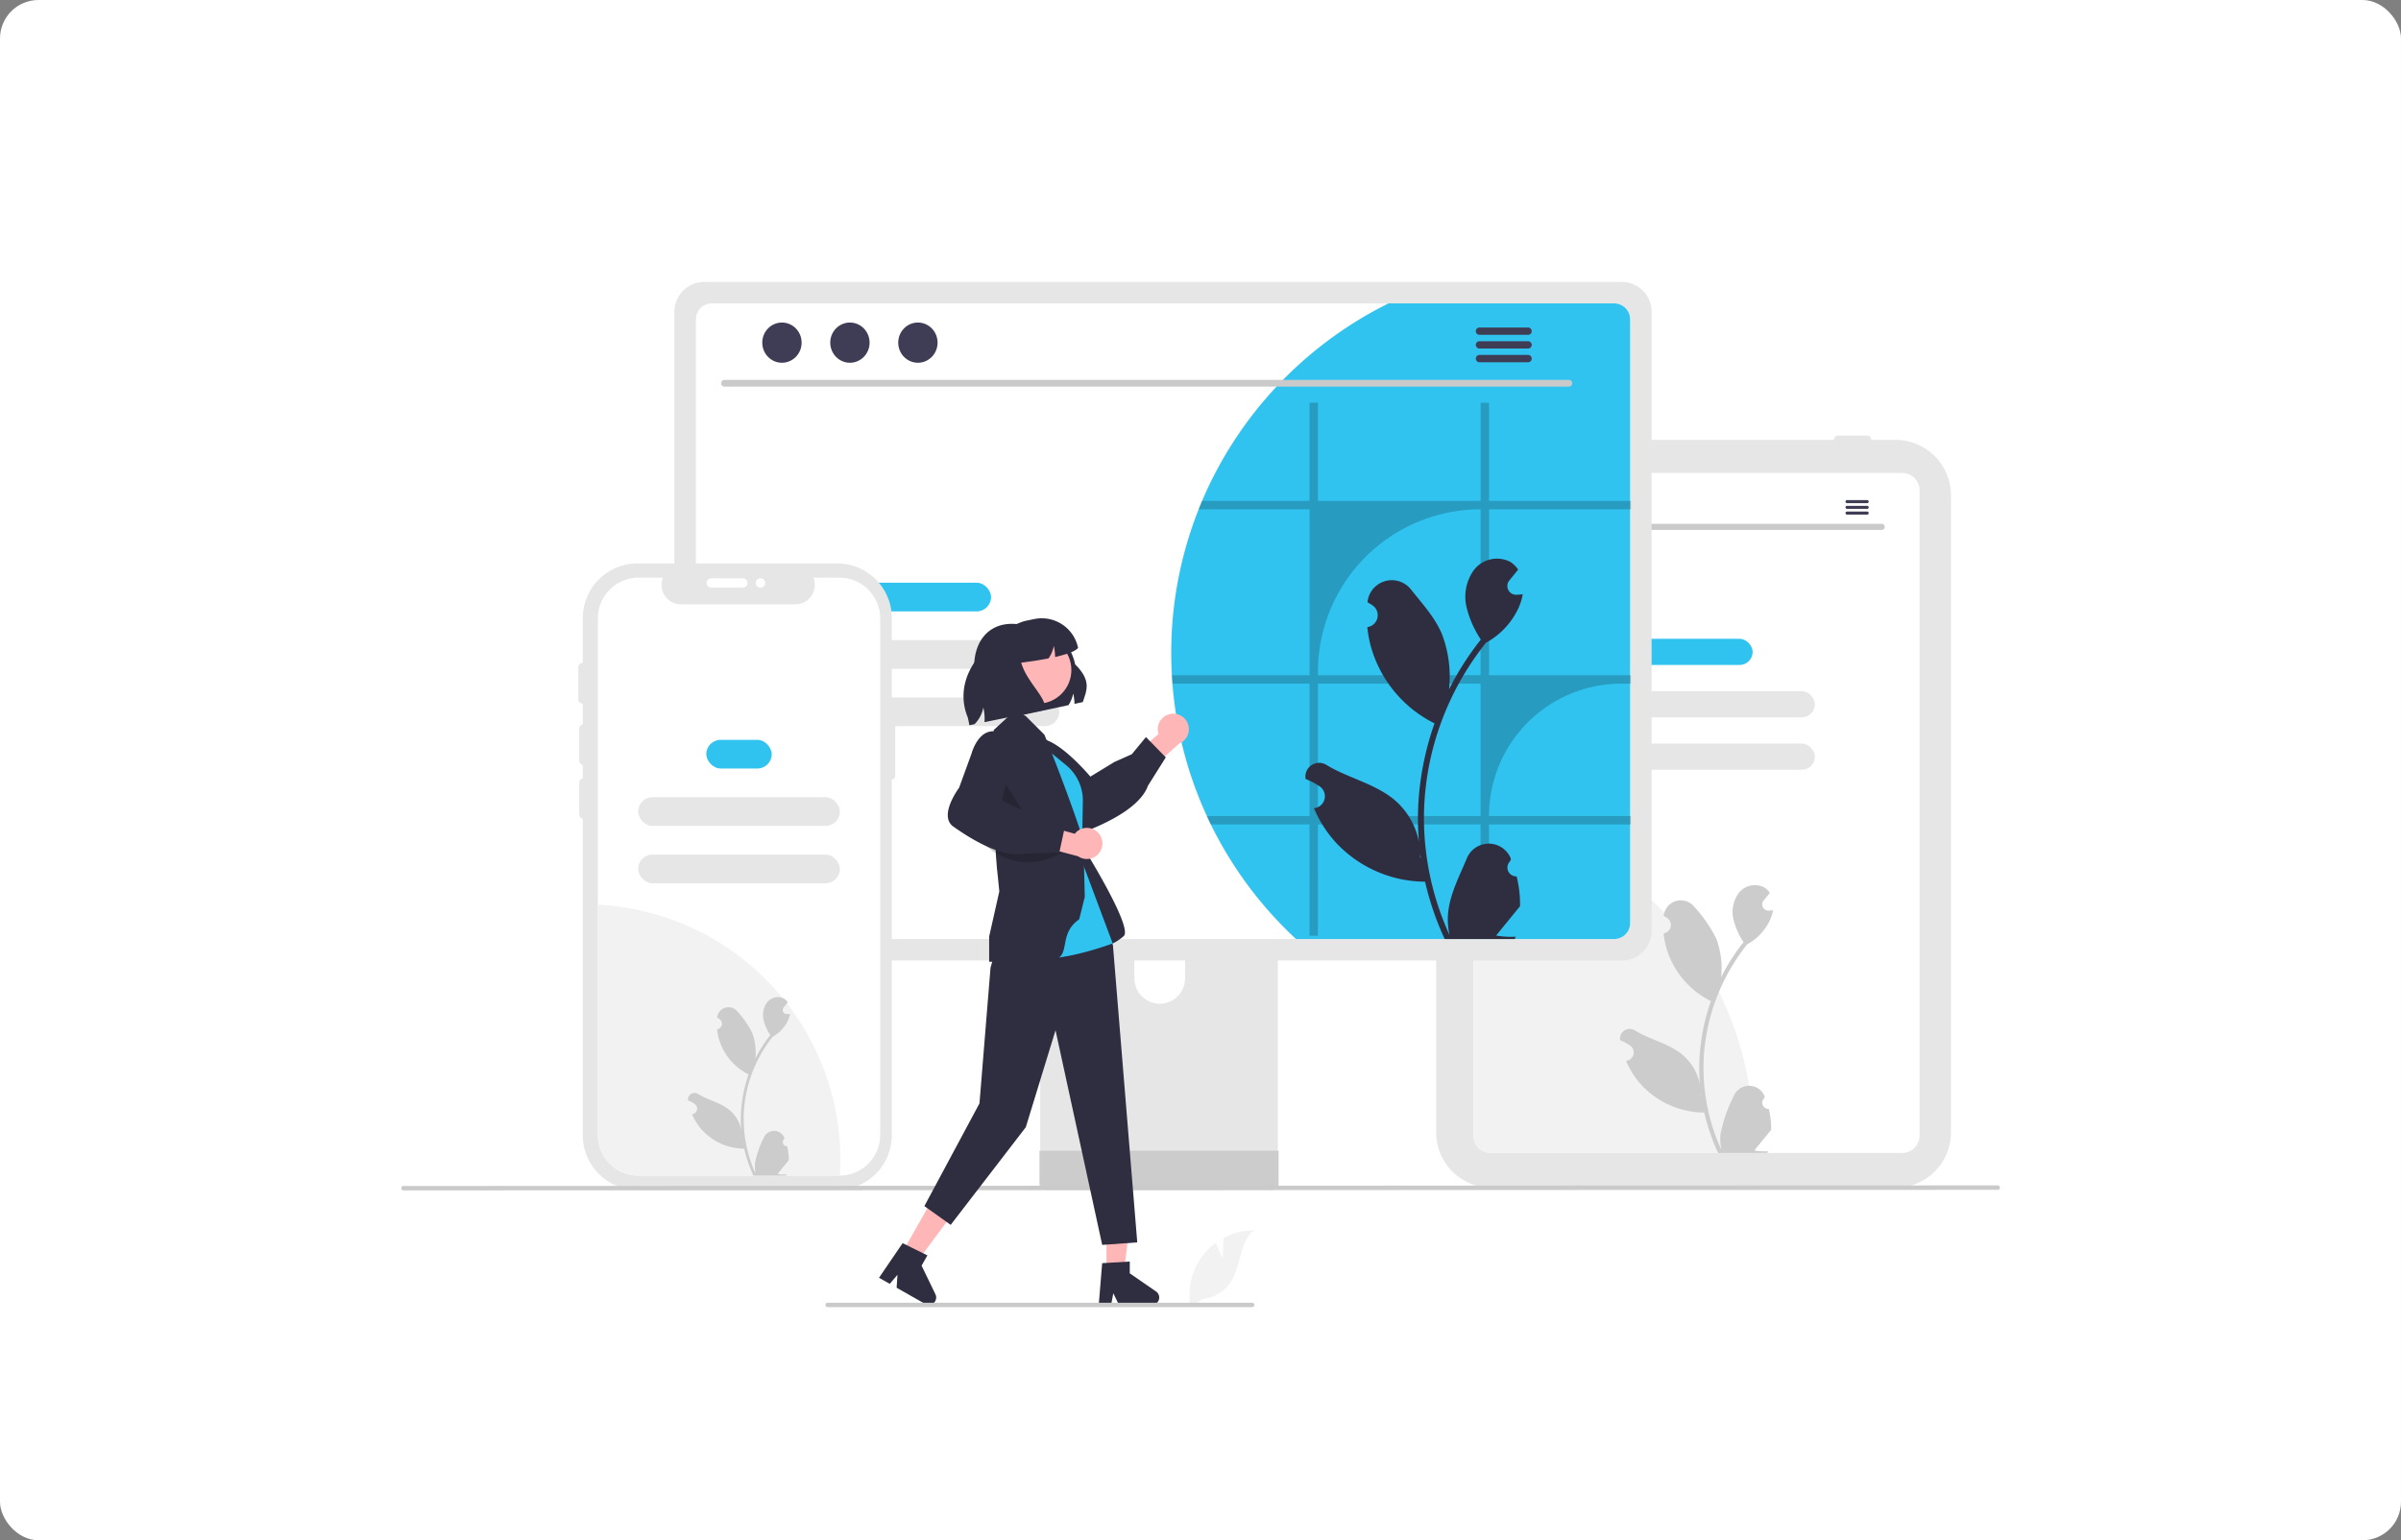 <svg xmlns="http://www.w3.org/2000/svg" xmlns:xlink="http://www.w3.org/1999/xlink" width="374" height="240" viewBox="0 0 374 240">
  <rect x="0" y="0" width="374" height="240" fill="#808080" stroke="none"/>
  <defs>
    <clipPath id="clip-consulting_pic02">
      <rect width="374" height="240"/>
    </clipPath>
  </defs>
  <g id="consulting_pic02" clip-path="url(#clip-consulting_pic02)">
    <rect id="長方形_2712" data-name="長方形 2712" width="374" height="240" rx="6" fill="#fff"/>
    <g id="グループ_1495" data-name="グループ 1495" transform="translate(62.486 43.932)">
      <path id="パス_1457" data-name="パス 1457" d="M798.323,375.666H735.4a8.645,8.645,0,0,1-8.635-8.635V267.77a8.645,8.645,0,0,1,8.635-8.635h62.927a8.645,8.645,0,0,1,8.635,8.635v99.261A8.645,8.645,0,0,1,798.323,375.666Z" transform="translate(-565.547 -234.524)" fill="#e6e6e6"/>
      <path id="パス_1458" data-name="パス 1458" d="M813.632,276.932H749.543a2.707,2.707,0,0,0-2.7,2.7V380.191a2.707,2.707,0,0,0,2.7,2.7h64.089a2.707,2.707,0,0,0,2.7-2.7V279.636A2.707,2.707,0,0,0,813.632,276.932Z" transform="translate(-579.813 -247.169)" fill="#fff"/>
      <path id="パス_1459" data-name="パス 1459" d="M761.9,257.514a.661.661,0,0,1,.661-.661h4.492a.661.661,0,0,1,0,1.321h-4.492a.661.661,0,0,1-.661-.661Z" transform="translate(-590.512 -232.903)" fill="#e6e6e6"/>
      <path id="パス_1460" data-name="パス 1460" d="M787.454,257.514a.661.661,0,0,1,.661-.661h4.492a.661.661,0,1,1,0,1.321h-4.492A.661.661,0,0,1,787.454,257.514Z" transform="translate(-608.669 -232.903)" fill="#e6e6e6"/>
      <path id="パス_1461" data-name="パス 1461" d="M940.785,257.514a.661.661,0,0,1,.661-.661h4.492a.661.661,0,1,1,0,1.321h-4.492A.661.661,0,0,1,940.785,257.514Z" transform="translate(-717.607 -232.903)" fill="#e6e6e6"/>
      <path id="パス_1462" data-name="パス 1462" d="M790.469,510.011c0,.695-.013,1.387-.045,2.072H749.543a2.707,2.707,0,0,1-2.7-2.7V458.767A51.908,51.908,0,0,1,790.469,510.011Z" transform="translate(-579.813 -376.358)" fill="#f2f2f2"/>
      <rect id="長方形_2443" data-name="長方形 2443" width="17.759" height="4.08" rx="2.04" transform="translate(192.765 55.604)" fill="#31c3f0"/>
      <rect id="長方形_2444" data-name="長方形 2444" width="37.139" height="4.08" rx="2.04" transform="translate(183.075 63.765)" fill="#e6e6e6"/>
      <rect id="長方形_2445" data-name="長方形 2445" width="37.139" height="4.08" rx="2.04" transform="translate(183.075 71.925)" fill="#e6e6e6"/>
      <path id="パス_1463" data-name="パス 1463" d="M848.867,533.591a.969.969,0,0,1-.7-1.68l.066-.264-.026-.063a2.6,2.6,0,0,0-4.8.018,23.117,23.117,0,0,0-2.031,5.786,7.7,7.7,0,0,0,.135,2.648,30.873,30.873,0,0,1-2.808-12.823,29.785,29.785,0,0,1,.185-3.324q.153-1.357.425-2.7a31.232,31.232,0,0,1,6.193-13.236,8.311,8.311,0,0,0,3.457-3.586,6.34,6.34,0,0,0,.577-1.732c-.168.022-.339.036-.508.047l-.16.008h-.02a.96.96,0,0,1-.789-1.565l.218-.268c.11-.138.223-.273.334-.411a.482.482,0,0,0,.036-.041l.381-.469a2.777,2.777,0,0,0-.91-.88,3.2,3.2,0,0,0-3.945.921,5.019,5.019,0,0,0-.775,4.2,11.129,11.129,0,0,0,1.539,3.432c-.069.088-.141.174-.21.262a31.43,31.43,0,0,0-3.281,5.2,13.066,13.066,0,0,0-.78-6.069,21.888,21.888,0,0,0-3.379-4.876,2.682,2.682,0,0,0-4.777,1.317l-.007.069q.275.155.538.329a1.315,1.315,0,0,1-.53,2.393l-.027,0a13.083,13.083,0,0,0,.345,1.956,13.469,13.469,0,0,0,6.706,8.442c.108.055.212.11.32.163a32.083,32.083,0,0,0-1.727,8.127,30.436,30.436,0,0,0,.022,4.913l-.008-.058a8.041,8.041,0,0,0-2.745-4.643c-2.112-1.735-5.1-2.374-7.376-3.769a1.509,1.509,0,0,0-2.311,1.468l.009.061a8.835,8.835,0,0,1,.99.477q.274.155.538.329a1.315,1.315,0,0,1-.53,2.393l-.027,0-.055.008a13.093,13.093,0,0,0,2.408,3.771,13.481,13.481,0,0,0,9.777,4.29h0a32.071,32.071,0,0,0,2.155,6.29h7.7c.028-.086.052-.174.077-.259a8.746,8.746,0,0,1-2.13-.127c.571-.7,1.142-1.407,1.713-2.108a.492.492,0,0,0,.036-.041c.29-.359.582-.714.872-1.073h0a12.809,12.809,0,0,0-.375-3.263Zm-8.814-17.339,0-.005,0,.011Zm-1.7,15.369-.066-.149c0-.108,0-.215,0-.326,0-.03-.005-.061-.005-.091.025.19.047.381.074.571Z" transform="translate(-635.839 -404.738)" fill="#ccc"/>
      <path id="パス_1464" data-name="パス 1464" d="M823.752,305.252H766.07a.477.477,0,1,1,0-.955h57.682a.477.477,0,1,1,0,.955Z" transform="translate(-593.136 -266.611)" fill="#cacaca"/>
      <ellipse id="楕円形_94" data-name="楕円形 94" cx="1.403" cy="1.434" rx="1.403" ry="1.434" transform="translate(174.608 33.437)" fill="#3f3d56"/>
      <ellipse id="楕円形_95" data-name="楕円形 95" cx="1.403" cy="1.434" rx="1.403" ry="1.434" transform="translate(179.455 33.437)" fill="#3f3d56"/>
      <ellipse id="楕円形_96" data-name="楕円形 96" cx="1.403" cy="1.434" rx="1.403" ry="1.434" transform="translate(184.302 33.437)" fill="#3f3d56"/>
      <path id="パス_1465" data-name="パス 1465" d="M950.4,291.535h-3.14a.238.238,0,1,0,0,.476h3.14a.238.238,0,1,0,0-.476Z" transform="translate(-722.037 -257.544)" fill="#3f3d56"/>
      <path id="パス_1466" data-name="パス 1466" d="M950.4,294.618h-3.14a.238.238,0,1,0,0,.476h3.14a.238.238,0,1,0,0-.476Z" transform="translate(-722.037 -259.734)" fill="#3f3d56"/>
      <path id="パス_1467" data-name="パス 1467" d="M950.4,297.7h-3.14a.238.238,0,1,0,0,.476h3.14a.238.238,0,1,0,0-.476Z" transform="translate(-722.037 -261.921)" fill="#3f3d56"/>
      <path id="パス_1468" data-name="パス 1468" d="M548.993,458.9H515.551a1.784,1.784,0,0,0-1.782,1.786v52.83H550.78v-52.83a1.785,1.785,0,0,0-1.786-1.786Zm-16.609,30.017a3.968,3.968,0,0,1-3.949-3.949v-6.093a3.949,3.949,0,1,1,7.9,0v6.093A3.967,3.967,0,0,1,532.385,488.914Z" transform="translate(-414.221 -376.451)" fill="#e6e6e6"/>
      <path id="パス_1469" data-name="パス 1469" d="M513.372,641.7v5.1a1,1,0,0,0,1,1h35.247a1,1,0,0,0,1-1v-5.1Z" transform="translate(-413.94 -506.329)" fill="#ccc"/>
      <path id="パス_1470" data-name="パス 1470" d="M464.531,174.129H321.577a4.641,4.641,0,0,0-4.633,4.633v96.466a4.638,4.638,0,0,0,4.633,4.633H464.531a4.638,4.638,0,0,0,4.633-4.633V178.763A4.641,4.641,0,0,0,464.531,174.129Z" transform="translate(-274.381 -174.129)" fill="#e6e6e6"/>
      <path id="パス_1471" data-name="パス 1471" d="M471.558,185.688H330.991a2.483,2.483,0,0,0-2.478,2.483v94.075a2.482,2.482,0,0,0,2.478,2.478H471.558a2.482,2.482,0,0,0,2.478-2.478V188.171a2.483,2.483,0,0,0-2.478-2.483Z" transform="translate(-282.601 -182.342)" fill="#fff"/>
      <path id="パス_1472" data-name="パス 1472" d="M655.744,188.171v94.075a2.482,2.482,0,0,1-2.478,2.478H603.7a60.827,60.827,0,0,1-13.27-17.855q-.325-.649-.618-1.314a60.285,60.285,0,0,1-5.358-20.621c-.036-.438-.067-.876-.088-1.319-.067-1.133-.1-2.282-.1-3.436a60.547,60.547,0,0,1,4.271-22.414c.17-.443.35-.881.536-1.319A60.992,60.992,0,0,1,618.1,185.688h35.164A2.483,2.483,0,0,1,655.744,188.171Z" transform="translate(-464.309 -182.342)" fill="#31c3f0"/>
      <path id="パス_1473" data-name="パス 1473" d="M474.13,227.889H342.6a.523.523,0,1,1,0-1.046H474.13a.523.523,0,1,1,0,1.046Z" transform="translate(-292.24 -211.581)" fill="#cacaca"/>
      <ellipse id="楕円形_97" data-name="楕円形 97" cx="3.065" cy="3.134" rx="3.065" ry="3.134" transform="translate(56.251 6.324)" fill="#3f3d56"/>
      <ellipse id="楕円形_98" data-name="楕円形 98" cx="3.065" cy="3.134" rx="3.065" ry="3.134" transform="translate(66.84 6.324)" fill="#3f3d56"/>
      <ellipse id="楕円形_99" data-name="楕円形 99" cx="3.065" cy="3.134" rx="3.065" ry="3.134" transform="translate(77.429 6.324)" fill="#3f3d56"/>
      <path id="パス_1474" data-name="パス 1474" d="M756.3,198.655h-7.522a.57.57,0,1,0,0,1.139H756.3a.57.57,0,1,0,0-1.139Z" transform="translate(-580.786 -191.554)" fill="#3f3d56"/>
      <path id="パス_1475" data-name="パス 1475" d="M756.3,206.039h-7.522a.57.57,0,1,0,0,1.139H756.3a.57.57,0,1,0,0-1.139Z" transform="translate(-580.786 -196.801)" fill="#3f3d56"/>
      <path id="パス_1476" data-name="パス 1476" d="M756.3,213.414h-7.522a.57.57,0,1,0,0,1.139H756.3a.57.57,0,1,0,0-1.139Z" transform="translate(-580.786 -202.04)" fill="#3f3d56"/>
      <rect id="長方形_2446" data-name="長方形 2446" width="20.905" height="4.47" rx="2.235" transform="translate(70.986 46.865)" fill="#31c3f0"/>
      <rect id="長方形_2447" data-name="長方形 2447" width="42.14" height="4.47" rx="2.235" transform="translate(60.369 55.806)" fill="#e6e6e6"/>
      <rect id="長方形_2448" data-name="長方形 2448" width="42.14" height="4.47" rx="2.235" transform="translate(60.369 64.747)" fill="#e6e6e6"/>
      <path id="パス_1477" data-name="パス 1477" d="M346.41,471.2a15.358,15.358,0,0,1-.968,5.394h-14.45a2.482,2.482,0,0,1-2.478-2.478V455.944a15.268,15.268,0,0,1,2.442-.2A15.454,15.454,0,0,1,346.41,471.2Z" transform="translate(-282.601 -374.213)" fill="#6c63ff"/>
      <path id="パス_1478" data-name="パス 1478" d="M656.113,255.741v-1.319h-22.1V239.138h-1.314v15.284H607.36V239.138h-1.314v15.284H589.314c-.185.438-.366.876-.536,1.319h17.268v25.85h-21.44c.021.443.052.881.088,1.319h21.353v20.621h-16q.294.664.618,1.314h15.377v17.335h1.314V304.844h25.335v17.335h1.314V304.844h22.1v-1.314h-22.1a20.621,20.621,0,0,1,20.621-20.621h1.484v-1.319h-22.1v-25.85Zm-23.418,47.79H607.36V282.909h25.335Zm0-21.94H607.36v-.515a25.335,25.335,0,0,1,25.335-25.335h0Z" transform="translate(-464.549 -220.316)" opacity="0.2"/>
      <path id="パス_1479" data-name="パス 1479" d="M689.346,372.485a1.377,1.377,0,0,1-1-2.386l.094-.375-.037-.09a3.7,3.7,0,0,0-6.819.025c-1.115,2.686-2.535,5.377-2.885,8.217a10.937,10.937,0,0,0,.192,3.761,43.846,43.846,0,0,1-3.989-18.211,42.307,42.307,0,0,1,.263-4.721q.217-1.928.6-3.828a44.355,44.355,0,0,1,8.8-18.8,11.8,11.8,0,0,0,4.909-5.093,9,9,0,0,0,.819-2.461c-.239.031-.482.051-.721.067l-.227.012h-.028a1.364,1.364,0,0,1-1.12-2.222l.31-.381c.157-.2.317-.388.474-.584a.687.687,0,0,0,.051-.059c.18-.223.36-.443.541-.666a3.944,3.944,0,0,0-1.293-1.25,4.546,4.546,0,0,0-5.6,1.309,7.127,7.127,0,0,0-1.1,5.967,15.806,15.806,0,0,0,2.186,4.874c-.1.125-.2.247-.3.372a44.644,44.644,0,0,0-4.659,7.382,18.557,18.557,0,0,0-1.108-8.62c-1.06-2.558-3.048-4.713-4.8-6.924a3.809,3.809,0,0,0-6.784,1.87l-.01.1q.39.22.763.467a1.867,1.867,0,0,1-.753,3.4l-.038.006a18.584,18.584,0,0,0,.49,2.778,19.129,19.129,0,0,0,9.525,11.989c.153.078.3.157.454.231a45.57,45.57,0,0,0-2.453,11.542,43.212,43.212,0,0,0,.031,6.978l-.012-.082a11.42,11.42,0,0,0-3.9-6.594c-3-2.464-7.239-3.372-10.475-5.353a2.143,2.143,0,0,0-3.283,2.085l.013.086a12.54,12.54,0,0,1,1.407.678q.39.22.763.467a1.867,1.867,0,0,1-.753,3.4l-.038.006-.078.012a18.6,18.6,0,0,0,3.42,5.356,19.146,19.146,0,0,0,13.885,6.092h0a45.553,45.553,0,0,0,3.06,8.933h10.931c.039-.121.074-.247.11-.368a12.421,12.421,0,0,1-3.025-.18c.811-1,1.622-2,2.433-2.993a.681.681,0,0,0,.051-.059c.411-.509.827-1.015,1.238-1.524h0a18.189,18.189,0,0,0-.533-4.634ZM676.828,347.86l.006-.008-.006.016Zm-2.421,21.827-.094-.212c0-.153,0-.306,0-.462,0-.043-.008-.086-.008-.129.035.27.067.541.106.811Z" transform="translate(-515.58 -279.862)" fill="#2f2e41"/>
      <path id="パス_1480" data-name="パス 1480" d="M315.8,348.823h0V334.132a8.5,8.5,0,0,0-8.5-8.5H276.169a8.5,8.5,0,0,0-8.5,8.5v80.6a8.5,8.5,0,0,0,8.5,8.5h31.126a8.5,8.5,0,0,0,8.5-8.5V359.281h0a.536.536,0,0,0,.536-.536V349.36a.536.536,0,0,0-.536-.536Z" transform="translate(-239.371 -281.767)" fill="#e6e6e6"/>
      <path id="パス_1481" data-name="パス 1481" d="M319.746,339.619V420.1a6.346,6.346,0,0,1-6.28,6.346.562.562,0,0,1-.069,0H282.12a6.35,6.35,0,0,1-6.349-6.349V339.619a6.35,6.35,0,0,1,6.349-6.349h3.8a3.019,3.019,0,0,0,2.794,4.158h17.832a3.021,3.021,0,0,0,2.791-4.158H313.4a6.35,6.35,0,0,1,6.349,6.349Z" transform="translate(-245.129 -287.195)" fill="#fff"/>
      <path id="パス_1482" data-name="パス 1482" d="M313.544,549.03q0,1.251-.078,2.481a.562.562,0,0,1-.069,0H282.12a6.35,6.35,0,0,1-6.349-6.349V509.3A39.777,39.777,0,0,1,313.544,549.03Z" transform="translate(-245.129 -412.26)" fill="#f2f2f2"/>
      <path id="パス_1483" data-name="パス 1483" d="M266.484,418.5a.725.725,0,0,1-.724-.724v-4.922a.724.724,0,1,1,1.448,0v4.922A.725.725,0,0,1,266.484,418.5Z" transform="translate(-238.017 -343.223)" fill="#e6e6e6"/>
      <rect id="長方形_2449" data-name="長方形 2449" width="10.193" height="4.47" rx="2.235" transform="translate(47.533 71.346)" fill="#31c3f0"/>
      <rect id="長方形_2450" data-name="長方形 2450" width="31.427" height="4.47" rx="2.235" transform="translate(36.916 80.286)" fill="#e6e6e6"/>
      <rect id="長方形_2451" data-name="長方形 2451" width="31.427" height="4.47" rx="2.235" transform="translate(36.916 89.227)" fill="#e6e6e6"/>
      <path id="パス_1484" data-name="パス 1484" d="M339.726,582.246a.646.646,0,0,1-.468-1.12l.044-.176-.018-.042a1.735,1.735,0,0,0-3.2.012,15.4,15.4,0,0,0-1.354,3.856,5.131,5.131,0,0,0,.09,1.765A20.575,20.575,0,0,1,332.949,578a19.858,19.858,0,0,1,.123-2.215q.1-.9.283-1.8a20.814,20.814,0,0,1,4.128-8.822,5.539,5.539,0,0,0,2.3-2.39,4.226,4.226,0,0,0,.384-1.155c-.112.015-.226.024-.338.031l-.107.005h-.013a.64.64,0,0,1-.526-1.043l.145-.179c.074-.092.149-.182.222-.274a.325.325,0,0,0,.024-.028l.254-.313a1.851,1.851,0,0,0-.607-.586,2.134,2.134,0,0,0-2.629.614,3.345,3.345,0,0,0-.517,2.8,7.417,7.417,0,0,0,1.026,2.287c-.046.059-.094.116-.14.175a20.95,20.95,0,0,0-2.186,3.464,8.709,8.709,0,0,0-.52-4.045,14.59,14.59,0,0,0-2.252-3.249,1.787,1.787,0,0,0-3.184.878l0,.046q.183.1.358.219a.876.876,0,0,1-.353,1.595l-.018,0a8.719,8.719,0,0,0,.23,1.3,8.977,8.977,0,0,0,4.47,5.626c.072.037.142.073.213.108a21.383,21.383,0,0,0-1.151,5.417,20.281,20.281,0,0,0,.015,3.274l-.006-.039a5.359,5.359,0,0,0-1.829-3.094c-1.408-1.156-3.4-1.582-4.916-2.512a1.006,1.006,0,0,0-1.54.978l.006.041a5.877,5.877,0,0,1,.66.318q.183.1.358.219a.876.876,0,0,1-.353,1.595l-.018,0-.037.005a8.726,8.726,0,0,0,1.605,2.513,8.984,8.984,0,0,0,6.516,2.859h0a21.375,21.375,0,0,0,1.436,4.192h5.13c.018-.057.035-.116.052-.173a5.826,5.826,0,0,1-1.419-.085c.381-.467.761-.938,1.142-1.4a.306.306,0,0,0,.024-.028c.193-.239.388-.476.581-.715h0a8.536,8.536,0,0,0-.25-2.175Zm-5.874-11.555,0,0,0,.007Zm-1.136,10.243-.044-.1c0-.072,0-.143,0-.217,0-.02,0-.04,0-.061.017.127.031.254.05.381Z" transform="translate(-279.596 -447.572)" fill="#ccc"/>
      <path id="パス_1485" data-name="パス 1485" d="M265.984,385.5a.725.725,0,0,1-.724-.724v-4.922a.724.724,0,1,1,1.448,0v4.922a.725.725,0,0,1-.724.724Z" transform="translate(-237.662 -319.777)" fill="#e6e6e6"/>
      <path id="パス_1486" data-name="パス 1486" d="M334.261,334.353a.725.725,0,0,1,.724-.724h4.922a.724.724,0,0,1,0,1.448h-4.922A.725.725,0,0,1,334.261,334.353Z" transform="translate(-286.685 -287.45)" fill="#fff"/>
      <path id="パス_1487" data-name="パス 1487" d="M266.484,447.5a.725.725,0,0,1-.724-.724v-4.922a.724.724,0,0,1,1.448,0v4.922A.725.725,0,0,1,266.484,447.5Z" transform="translate(-238.017 -363.827)" fill="#e6e6e6"/>
      <circle id="楕円形_100" data-name="楕円形 100" cx="0.724" cy="0.724" r="0.724" transform="translate(55.248 46.179)" fill="#fff"/>
      <path id="パス_1488" data-name="パス 1488" d="M418.617,661.05l-248.337.089a.345.345,0,0,1,0-.689l248.337-.089a.345.345,0,1,1,0,.689Z" transform="translate(-169.934 -519.586)" fill="#cacaca"/>
      <path id="パス_1489" data-name="パス 1489" d="M495.164,370.131l-1.306.28a7.522,7.522,0,0,0-.2-1.622,4.871,4.871,0,0,1-.735,1.822l-7.492,1.6-7.193-7.591c-.011-3.8,2.1-6.68,5.875-6.68.228,0,.464.011.7.033a7.992,7.992,0,0,1,9.149,6.282C496.64,366.893,495.669,368.443,495.164,370.131Z" transform="translate(-388.975 -304.668)" fill="#2f2e41"/>
      <path id="パス_1490" data-name="パス 1490" d="M379.494,506.988h2.717l1.293-10.482h-4.011Z" transform="translate(-269.621 -352.757)" fill="#ffb6b6"/>
      <path id="パス_1491" data-name="パス 1491" d="M545.772,701.581l4.3-.256v1.841l4.084,2.821a1.15,1.15,0,0,1-.653,2.1h-5.114l-.882-1.821-.344,1.821h-1.928Z" transform="translate(-436.574 -548.69)" fill="#2f2e41"/>
      <path id="パス_1492" data-name="パス 1492" d="M269.531,500.122l2.364,1.341,6.3-8.479-3.488-1.979Z" transform="translate(-191.496 -348.848)" fill="#ffb6b6"/>
      <path id="パス_1493" data-name="パス 1493" d="M430.7,691.448l3.863,1.9-.908,1.6,2.16,4.469a1.15,1.15,0,0,1-1.6,1.5l-4.448-2.524.132-2.018-1.2,1.414-1.677-.952Z" transform="translate(-352.587 -541.673)" fill="#2f2e41"/>
      <path id="パス_1494" data-name="パス 1494" d="M569.159,406.511a2.407,2.407,0,0,0-1.94,3.139l-4.158,3.6,1.571,3.061,5.8-5.165a2.42,2.42,0,0,0-1.274-4.634Z" transform="translate(-449.242 -339.212)" fill="#ffb6b6"/>
      <path id="パス_1495" data-name="パス 1495" d="M524.245,427.828c-1.387,2.1-4.5,4.13-9.11,5.929a1.98,1.98,0,0,1-1.592-.052c-1.741-.792-2.857-3.738-2.962-4.024l-3.372-4.549c-.06-.066-1.637-1.856-1.456-3.615a2.57,2.57,0,0,1,1.107-1.842c2.553-1.892,8.274,4.68,9.017,5.554l3.734-2.275,2.721-1.214,2.2-2.673,3.092,3.162-2.781,4.425A5.332,5.332,0,0,1,524.245,427.828Z" transform="translate(-408.516 -348.152)" fill="#2f2e41"/>
      <path id="パス_1496" data-name="パス 1496" d="M530.9,477.169s7.99,12.728,6.543,14.175a7.728,7.728,0,0,1-3.7,1.828l-4.985-6.46Z" transform="translate(-424.873 -389.432)" fill="#2f2e41"/>
      <path id="パス_1497" data-name="パス 1497" d="M511.761,417.129l3.766,2.548a9.714,9.714,0,0,1,3.785,11.082l-1.06,3.223Z" transform="translate(-412.794 -346.776)" fill="#2f2e41"/>
      <path id="パス_1498" data-name="パス 1498" d="M292.312,326.509l-.5,1.754L290.09,349.41l-8.583,16,4.1,2.926,11.7-15.216,4.629-15.108,7.27,33.445,5.462-.39-3.794-46.371-7.2-13.053Z" transform="translate(-200.005 -221.413)" fill="#2f2e41"/>
      <path id="パス_1499" data-name="パス 1499" d="M502.941,419.342l5.241,4.284a7.138,7.138,0,0,1,2.37,3.649h0a7.139,7.139,0,0,1,.251,2l-.156,9.3,4.806,12.843s-13.029,4.922-14.766.579S502.941,419.342,502.941,419.342Z" transform="translate(-404.615 -348.348)" fill="#31c3f0"/>
      <path id="パス_1500" data-name="パス 1500" d="M494.594,443.571c-6.508,0-8.095.049-8.2.028l-.1-.021v-3.915l1.583-7.033c-.185-2.183-.618-5.062-.579-7.528.142-8.91-.3-17.614-.3-17.614l3.445-3.18,1.565,1.018,2.9,2.9c3.374,8.3,6.052,16.122,6.069,16.624l.212,8.645-.869,3.474C496.4,439.747,499.987,443.571,494.594,443.571Z" transform="translate(-394.701 -337.667)" fill="#2f2e41"/>
      <path id="パス_1501" data-name="パス 1501" d="M321.9,267.973l-.791,4.939,5.356,2.209Z" transform="translate(-228.144 -190.389)" opacity="0.2"/>
      <circle id="楕円形_101" data-name="楕円形 101" cx="5.244" cy="5.244" r="5.244" transform="translate(93.912 55.227)" fill="#ffb6b6"/>
      <path id="パス_1502" data-name="パス 1502" d="M482.067,474.9h0a9.633,9.633,0,0,0,11.563,2.337l1.141-.565Z" transform="translate(-391.698 -387.822)" opacity="0.2"/>
      <path id="パス_1503" data-name="パス 1503" d="M518.909,467.358a2.407,2.407,0,0,0-3.689.111l-5.3-1.486-1.688,3,7.507,1.994a2.42,2.42,0,0,0,3.165-3.617Z" transform="translate(-410.291 -381.485)" fill="#ffb6b6"/>
      <path id="パス_1504" data-name="パス 1504" d="M474.869,435.124c-2.518,0-5.924-1.476-9.967-4.335a1.98,1.98,0,0,1-.834-1.357c-.3-1.89,1.545-4.444,1.726-4.689l1.938-5.321c.022-.086.647-2.389,2.214-3.208a2.57,2.57,0,0,1,2.147-.091c2.986,1.087.654,9.483.334,10.585l3.956,1.862,2.512,1.6,3.44.36-.934,4.323-5.225.118A5.332,5.332,0,0,1,474.869,435.124Z" transform="translate(-378.886 -345.924)" fill="#2f2e41"/>
      <path id="パス_1505" data-name="パス 1505" d="M490.341,359.752c-.42.546-1.866,1.029-3.584,1.419,0-.036,0-.071,0-.107a7.522,7.522,0,0,0-.2-1.622,4.871,4.871,0,0,1-.735,1.822c-.027.041-.055.082-.085.123-1.474.291-3.032.516-4.254.667.84,3.024,4.059,5.5,3.71,7.344l-9.432,1.926a7.393,7.393,0,0,0-.181-2.278,4.9,4.9,0,0,1-1.367,2.593l-.8.165-.239-1.177c-2.069-4.97.815-10.058,5.541-12.689a5.744,5.744,0,0,1,3.639-2.442l1.177-.241A5.771,5.771,0,0,1,490.341,359.752Z" transform="translate(-384.896 -302.731)" fill="#2f2e41"/>
      <path id="パス_1506" data-name="パス 1506" d="M599.233,688.835l.139-3.136a10.128,10.128,0,0,1,4.724-1.2c-2.269,1.855-1.985,5.431-3.524,7.926a6.092,6.092,0,0,1-4.468,2.815l-1.9,1.163a10.209,10.209,0,0,1,2.152-8.273,9.861,9.861,0,0,1,1.812-1.684C598.626,687.65,599.233,688.835,599.233,688.835Z" transform="translate(-471.257 -536.739)" fill="#f2f2f2"/>
      <path id="パス_1507" data-name="パス 1507" d="M464.755,724.179H398.633a.345.345,0,1,1,0-.689h66.122a.345.345,0,0,1,0,.689Z" transform="translate(-332.175 -564.438)" fill="#cacaca"/>
    </g>
  </g>
</svg>
